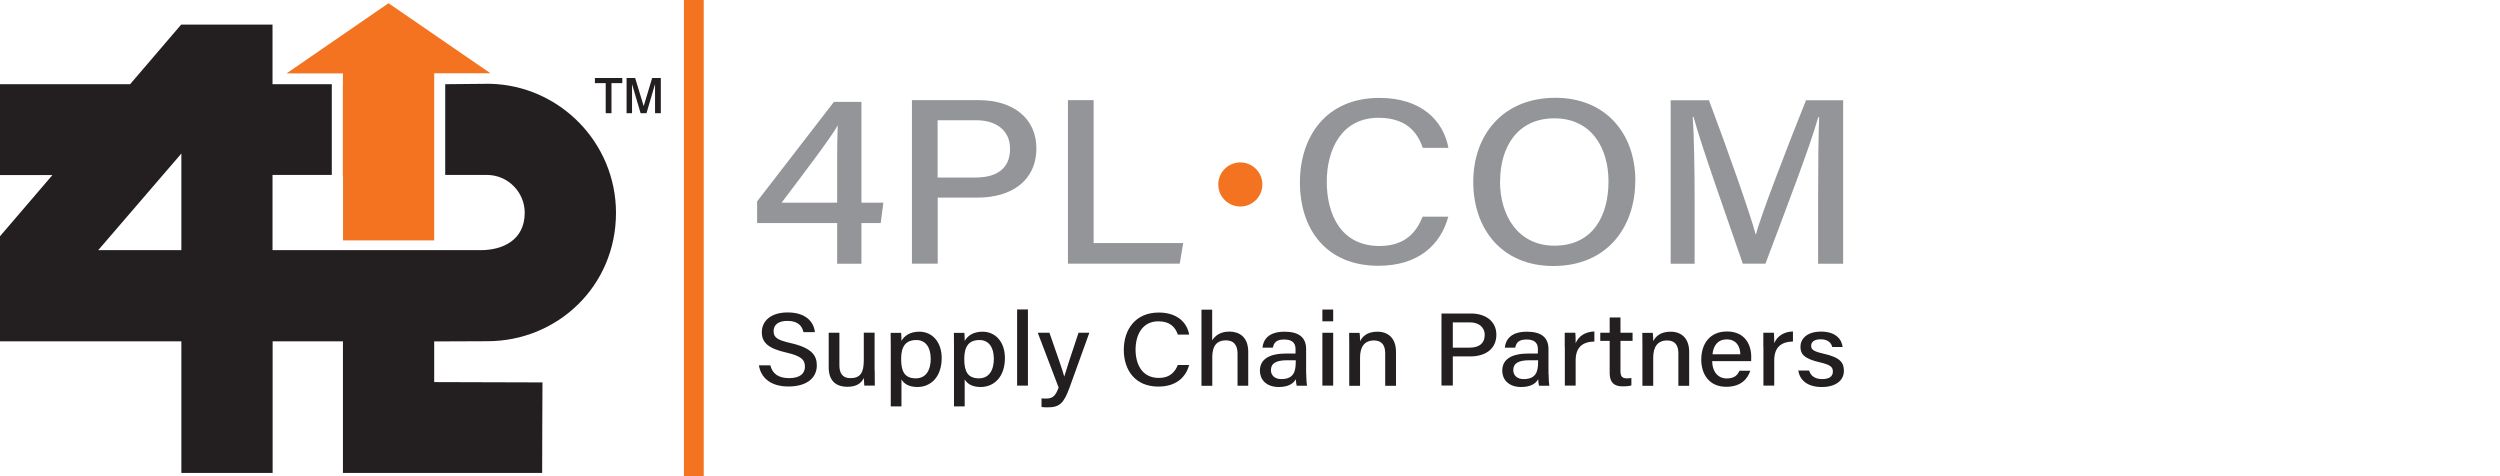 <?xml version="1.0" encoding="UTF-8"?>
<svg xmlns="http://www.w3.org/2000/svg" id="Layer_1" viewBox="0 0 233.65 44.5">
  <defs>
    <style>.cls-1,.cls-2,.cls-3,.cls-4,.cls-5{stroke-width:0px;}.cls-1,.cls-5{fill:#231f20;}.cls-2,.cls-4{fill:#f37321;}.cls-3{fill:#939598;}.cls-4,.cls-5{fill-rule:evenodd;}</style>
  </defs>
  <rect class="cls-2" x="63.92" width="1.85" height="44.5"></rect>
  <path class="cls-1" d="M58.56,7.29h.8l.8,2.63.79-2.63h.81v3.29h-.54v-2.72l-.8,2.72h-.55l-.8-2.72v2.72h-.51v-3.29ZM55.6,7.29h2.56v.48h-1.01v2.81h-.54v-2.81h-1.01v-.48Z"></path>
  <path class="cls-4" d="M32.05,16.49h-.01V7.96h.01v-1.1h-5.27L36.31.3l9.53,6.55h-5.26v.21h0v9.42h0v5.99h-8.52v-5.99Z"></path>
  <path class="cls-5" d="M16.95,23.38v-9.03l-7.77,9.03h7.77ZM16.95,44.2v-12.3H0v-9.82l4.9-5.72H0V7.87h12.16l4.77-5.57h8.54v5.57h5.54v8.48h-5.54v7.03h19.45c2.04,0,4.12-.92,4.12-3.5,0-1.94-1.59-3.53-3.53-3.53h-3.9V7.87l4.16-.04c6.52.14,11.8,5.5,11.8,12.06,0,6.89-5.51,12-12.02,12l-4.97.02v3.8l10.12.03c-.02,2.64-.02,5.83-.03,8.46h-18.62v-12.3h-6.57v12.3h-8.53Z"></path>
  <path class="cls-3" d="M78.24,24.65v-3.8h-7.48v-2.03l7.18-9.3h2.57v9.42h2.05l-.25,1.91h-1.8v3.8h-2.27ZM78.24,15.33c0-1.26.01-2.64.06-3.62-.65,1.19-3.57,5-5.25,7.23h5.19v-3.6Z"></path>
  <path class="cls-3" d="M85.22,9.36h6.25c3.21,0,5.39,1.69,5.39,4.5,0,3.04-2.34,4.61-5.51,4.61h-3.71v6.17h-2.41v-15.28ZM87.64,16.59h3.54c2.1,0,3.22-.94,3.22-2.68s-1.32-2.67-3.14-2.67h-3.63v5.35Z"></path>
  <path class="cls-3" d="M99.81,9.36h2.4v13.36h8.37l-.32,1.92h-10.45v-15.28Z"></path>
  <path class="cls-3" d="M135.36,20.24c-.71,2.64-2.8,4.6-6.54,4.6-4.9,0-7.33-3.46-7.33-7.78s2.46-7.91,7.43-7.91c3.91,0,5.98,2.12,6.45,4.67h-2.4c-.53-1.57-1.64-2.81-4.14-2.81-3.44,0-4.83,2.95-4.83,5.98s1.31,6,4.93,6c2.46,0,3.48-1.37,4.03-2.74h2.41Z"></path>
  <path class="cls-3" d="M152.83,16.92c0,4.21-2.54,7.94-7.66,7.94-4.82,0-7.48-3.48-7.48-7.86s2.76-7.86,7.68-7.86c4.59,0,7.47,3.21,7.47,7.78ZM140.19,16.94c0,3.24,1.71,6.02,5.08,6.02,3.64,0,5.06-2.84,5.06-6s-1.61-5.9-5.06-5.9-5.07,2.68-5.07,5.89Z"></path>
  <path class="cls-3" d="M169.92,18.28c0-2.79.03-5.69.1-7.32h-.09c-.71,2.6-3.13,8.88-4.93,13.68h-2.12c-1.36-3.96-3.88-11.02-4.6-13.71h-.08c.13,1.77.18,5.12.18,7.74v5.98h-2.24v-15.28h3.58c1.73,4.6,3.82,10.51,4.36,12.52h.04c.38-1.57,2.87-8.03,4.67-12.52h3.47v15.28h-2.34v-6.37Z"></path>
  <path class="cls-1" d="M72,34.15c.19.78.76,1.19,1.75,1.19,1.06,0,1.48-.46,1.48-1.07,0-.65-.35-1-1.74-1.32-1.73-.39-2.29-.96-2.29-1.9,0-1.03.81-1.85,2.42-1.85,1.74,0,2.45.93,2.54,1.84h-1.07c-.12-.56-.49-1.05-1.5-1.05-.82,0-1.29.35-1.29.96s.38.84,1.62,1.12c2.04.47,2.42,1.21,2.42,2.09,0,1.11-.88,1.96-2.65,1.96s-2.6-.91-2.76-1.98h1.07Z"></path>
  <path class="cls-1" d="M81.75,34.6c0,.48,0,1.12.01,1.44h-.98c-.02-.13-.03-.42-.04-.71-.27.54-.76.82-1.56.82-.92,0-1.73-.45-1.73-1.81v-3.24h1v3.04c0,.63.21,1.2,1.03,1.2.9,0,1.25-.47,1.25-1.66v-2.59h1.01v3.5Z"></path>
  <path class="cls-1" d="M84.25,35.47v2.51h-1v-5.67c0-.4,0-.82-.01-1.2h.98c.02.16.03.46.03.75.27-.47.79-.86,1.67-.86,1.2,0,2.09.95,2.09,2.46,0,1.76-1.01,2.71-2.27,2.71-.82,0-1.25-.32-1.48-.69ZM86.98,33.48c0-1.02-.48-1.7-1.33-1.7-1.03,0-1.43.62-1.43,1.78s.33,1.8,1.37,1.8c.92,0,1.4-.71,1.4-1.88Z"></path>
  <path class="cls-1" d="M90.16,35.47v2.51h-1v-5.67c0-.4,0-.82-.01-1.2h.98c.02.16.03.46.03.75.27-.47.79-.86,1.67-.86,1.2,0,2.09.95,2.09,2.46,0,1.76-1.01,2.71-2.27,2.71-.82,0-1.25-.32-1.48-.69ZM92.88,33.48c0-1.02-.48-1.7-1.33-1.7-1.03,0-1.43.62-1.43,1.78s.33,1.8,1.37,1.8c.92,0,1.4-.71,1.4-1.88Z"></path>
  <path class="cls-1" d="M95.06,36.04v-7.12h1.01v7.12h-1.01Z"></path>
  <path class="cls-1" d="M98.08,31.1c.79,2.24,1.25,3.59,1.38,4.08h.01c.16-.55.52-1.67,1.33-4.08h1.01l-1.86,5.15c-.53,1.44-.92,1.82-2.03,1.82-.16,0-.37,0-.58-.03v-.81c.13.02.28.02.42.02.64,0,.89-.26,1.18-1.03l-1.95-5.12h1.09Z"></path>
  <path class="cls-1" d="M111.14,34.1c-.31,1.17-1.23,2.03-2.88,2.03-2.16,0-3.23-1.53-3.23-3.43s1.08-3.49,3.27-3.49c1.72,0,2.64.93,2.84,2.06h-1.06c-.24-.69-.72-1.24-1.82-1.24-1.52,0-2.13,1.3-2.13,2.64s.58,2.65,2.17,2.65c1.08,0,1.53-.6,1.78-1.21h1.06Z"></path>
  <path class="cls-1" d="M113.29,28.93v2.88c.26-.41.73-.82,1.61-.82s1.76.46,1.76,1.9v3.16h-1v-3c0-.8-.35-1.24-1.08-1.24-.91,0-1.28.58-1.28,1.56v2.69h-1.01v-7.12h1.01Z"></path>
  <path class="cls-1" d="M122.08,34.93c0,.45.04.98.07,1.12h-.96c-.04-.11-.07-.35-.08-.61-.18.32-.59.73-1.59.73-1.24,0-1.77-.76-1.77-1.52,0-1.11.92-1.61,2.47-1.61h.86v-.4c0-.42-.14-.91-1.06-.91-.82,0-.97.38-1.06.76h-.97c.07-.72.54-1.49,2.06-1.49,1.3,0,2.02.5,2.02,1.63v2.31ZM121.1,33.67h-.8c-1.01,0-1.52.27-1.52.92,0,.48.35.84.97.84,1.19,0,1.35-.76,1.35-1.61v-.15Z"></path>
  <path class="cls-1" d="M123.59,28.93h1.01v1.1h-1.01v-1.1ZM123.59,31.1h1.01v4.94h-1.01v-4.94Z"></path>
  <path class="cls-1" d="M126.1,32.35c0-.43,0-.87-.01-1.24h.98c.03.14.04.63.04.78.2-.4.63-.89,1.62-.89s1.74.59,1.74,1.89v3.17h-1.01v-3.05c0-.71-.29-1.19-1.05-1.19-.91,0-1.3.63-1.3,1.6v2.64h-1.01v-3.7Z"></path>
  <path class="cls-1" d="M134.72,29.3h2.75c1.41,0,2.38.75,2.38,1.98,0,1.34-1.03,2.03-2.43,2.03h-1.64v2.72h-1.06v-6.74ZM135.78,32.49h1.56c.93,0,1.42-.42,1.42-1.18s-.58-1.18-1.38-1.18h-1.6v2.36Z"></path>
  <path class="cls-1" d="M144.73,34.93c0,.45.04.98.07,1.12h-.96c-.04-.11-.07-.35-.08-.61-.18.32-.59.73-1.59.73-1.24,0-1.77-.76-1.77-1.52,0-1.11.92-1.61,2.47-1.61h.86v-.4c0-.42-.14-.91-1.06-.91-.82,0-.97.38-1.06.76h-.97c.07-.72.54-1.49,2.06-1.49,1.3,0,2.02.5,2.02,1.63v2.31ZM143.75,33.67h-.8c-1.01,0-1.52.27-1.52.92,0,.48.35.84.97.84,1.19,0,1.35-.76,1.35-1.61v-.15Z"></path>
  <path class="cls-1" d="M146.24,32.44c0-.65,0-1.05,0-1.34h.99c.02.13.03.54.03.98.26-.65.88-1.08,1.75-1.1v.94c-1.07.02-1.75.5-1.75,1.77v2.35h-1.01v-3.6Z"></path>
  <path class="cls-1" d="M149.56,31.1h.88v-1.43h1.01v1.43h1.13v.76h-1.13v2.81c0,.46.12.69.59.69.12,0,.3,0,.43-.04v.7c-.24.08-.56.09-.82.09-.85,0-1.21-.42-1.21-1.25v-3h-.88v-.76Z"></path>
  <path class="cls-1" d="M153.5,32.35c0-.43,0-.87-.01-1.24h.98c.03.14.04.63.04.78.2-.4.63-.89,1.62-.89s1.74.59,1.74,1.89v3.17h-1.01v-3.05c0-.71-.29-1.19-1.05-1.19-.91,0-1.3.63-1.3,1.6v2.64h-1.01v-3.7Z"></path>
  <path class="cls-1" d="M160.02,33.75c0,.93.5,1.62,1.36,1.62.78,0,1.03-.37,1.19-.72h1.01c-.2.63-.76,1.5-2.24,1.5-1.66,0-2.34-1.25-2.34-2.53,0-1.48.79-2.64,2.4-2.64,1.71,0,2.27,1.27,2.27,2.36,0,.15,0,.28-.01.41h-3.64ZM162.65,33.11c-.01-.77-.41-1.39-1.26-1.39s-1.26.58-1.34,1.39h2.6Z"></path>
  <path class="cls-1" d="M164.8,32.44c0-.65,0-1.05,0-1.34h.99c.02.13.03.54.03.98.26-.65.88-1.08,1.75-1.1v.94c-1.07.02-1.75.5-1.75,1.77v2.35h-1.01v-3.6Z"></path>
  <path class="cls-1" d="M169.08,34.62c.14.51.55.81,1.22.81.72,0,1-.29,1-.71s-.24-.63-1.19-.85c-1.54-.35-1.84-.8-1.84-1.47s.54-1.41,1.93-1.41,1.94.75,2.01,1.44h-.97c-.07-.29-.3-.72-1.08-.72-.68,0-.89.31-.89.61,0,.34.21.52,1.14.73,1.62.36,1.92.87,1.92,1.61,0,.86-.71,1.51-2.07,1.51s-2.06-.66-2.19-1.54h1Z"></path>
  <circle class="cls-2" cx="115.92" cy="17.24" r="2.06"></circle>
</svg>
